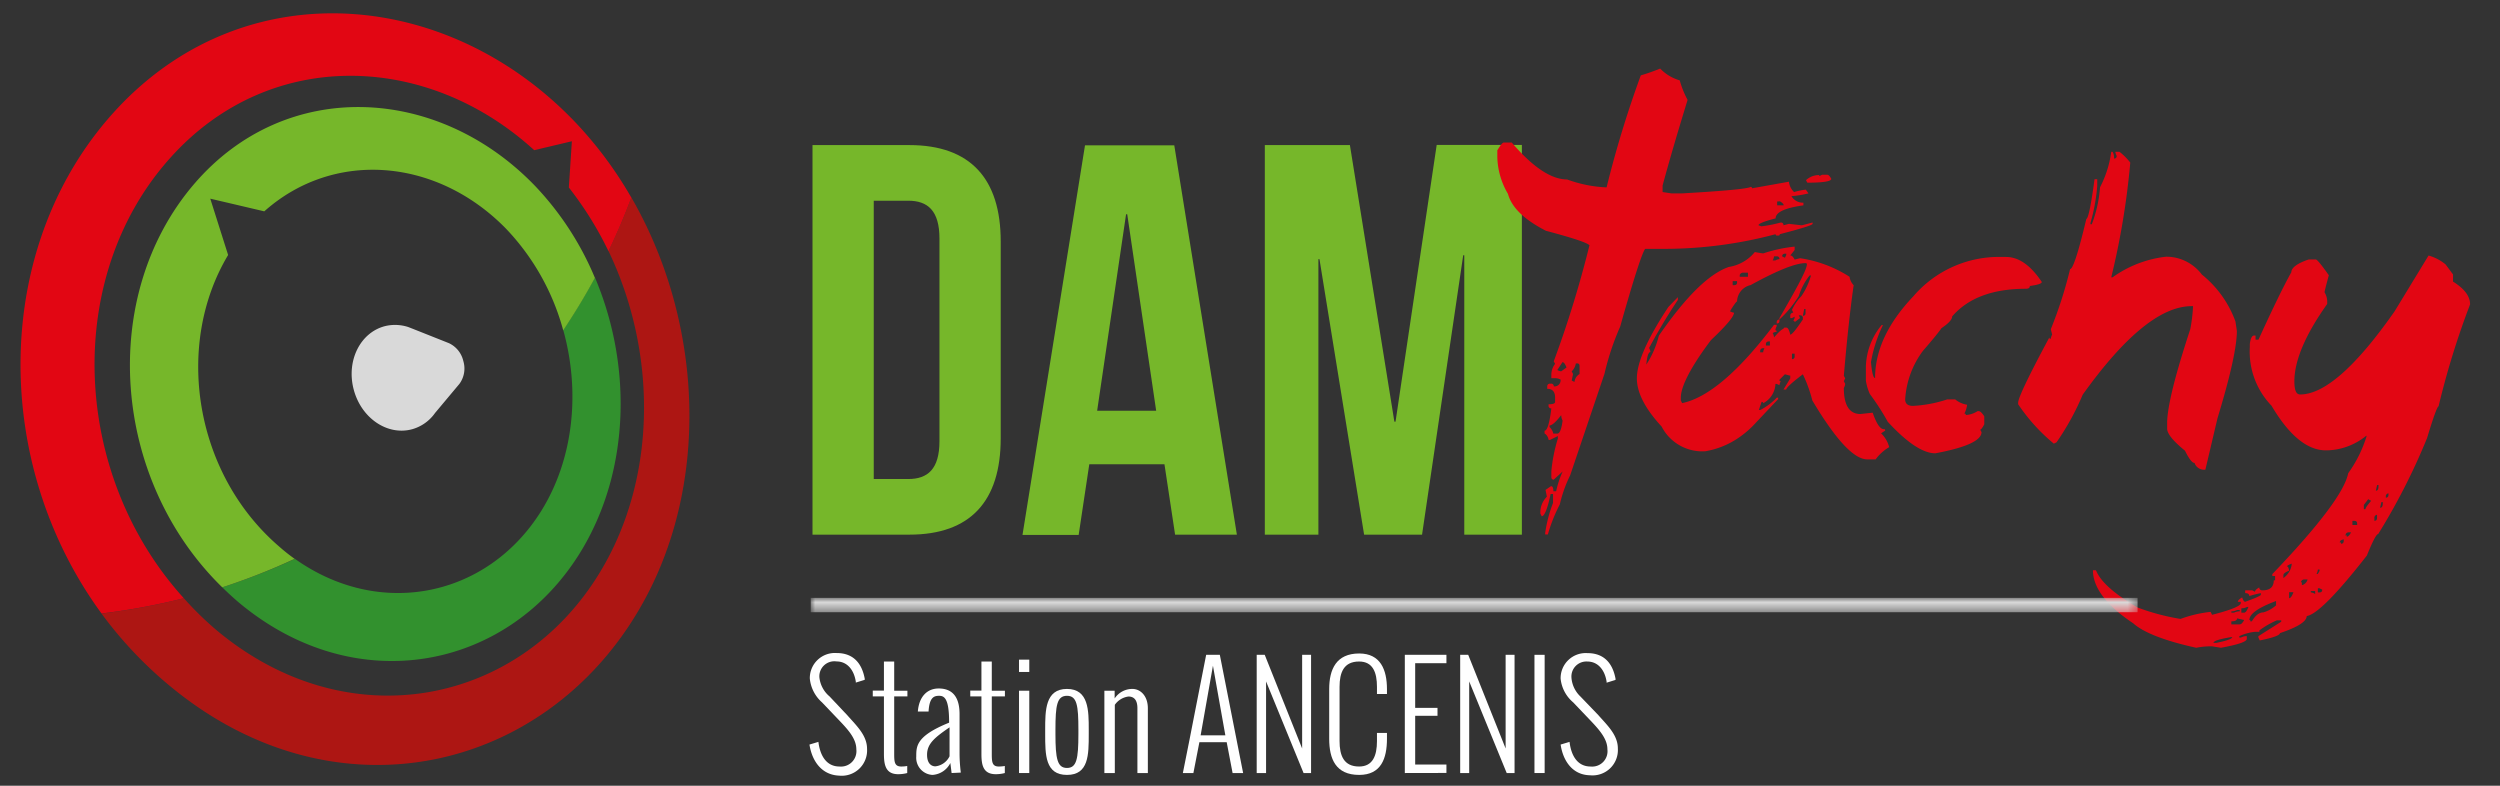 <svg xmlns="http://www.w3.org/2000/svg" xmlns:xlink="http://www.w3.org/1999/xlink" viewBox="0 0 280 88" width="280px" height="88px"><rect x="0" y="0" width="280" height="88" fill="#333333" stroke="none"/><defs><style>.a{fill:url(#a);}.b{fill:#d9d9d9;}.c{fill:#76b72a;}.d{fill:#e20613;}.e{mask:url(#b);}.f{fill:#ad1613;}.g{fill:#32912e;}.h{fill:#fff;}</style><linearGradient id="a" x1="90.8" y1="67.76" x2="239.42" y2="67.76" gradientUnits="userSpaceOnUse"><stop offset="0" stop-color="#fff"/><stop offset="0.13" stop-color="#fbfbfb"/><stop offset="0.26" stop-color="#f0f0f0"/><stop offset="0.38" stop-color="#dcdcdc"/><stop offset="0.51" stop-color="#c1c1c1"/><stop offset="0.63" stop-color="#9e9e9e"/><stop offset="0.75" stop-color="#737373"/><stop offset="0.87" stop-color="#404040"/><stop offset="0.99" stop-color="#060606"/><stop offset="1"/></linearGradient><mask id="b" x="90.8" y="66.96" width="148.61" height="1.61" maskUnits="userSpaceOnUse"><rect class="a" x="90.8" y="66.96" width="148.61" height="1.61"/></mask></defs><path class="b" d="M51.89,40.43a2.92,2.92,0,0,0-1.62-2h0l-4-1.59-.54-.21h0a4.75,4.75,0,0,0-2.54-.12c-2.8.67-4.43,3.85-3.58,7.1s3.82,5.24,6.6,4.45a4.67,4.67,0,0,0,2.15-1.35h0a3.94,3.94,0,0,0,.36-.45L51.45,43h0A2.9,2.9,0,0,0,51.89,40.43Z"/><path class="c" d="M91,16.25h10.85c6.86,0,10.23,3.8,10.23,10.78V49.1c0,7-3.37,10.78-10.23,10.78H91Zm6.86,6.23V53.65h3.87c2.18,0,3.49-1.12,3.49-4.24V26.72c0-3.12-1.31-4.24-3.49-4.24Z"/><path class="c" d="M138.53,59.88h-6.92L130.42,52H122l-1.19,7.91h-6.29l7-43.63h10ZM122.88,46h6.61L126.25,24h-.13Z"/><path class="c" d="M156.17,47.23h.13l4.61-31h9.54V59.88H164V28.59h-.12l-4.61,31.29h-6.49l-5-30.86h-.12V59.88h-6V16.25h9.53Z"/><path class="d" d="M185.94,7.68A4.9,4.9,0,0,0,188.13,9a10.45,10.45,0,0,0,.88,2.19q-1.77,5.76-2.8,9.59v.73l1,.15h1.19q7.27-.42,7.67-.73c.1,0,.15.05.15.16l4.14-.74a1.85,1.85,0,0,0,.58,1.16,7.4,7.4,0,0,1,1.31-.27l.3.42a12,12,0,0,1-1.91.31,1.49,1.49,0,0,0,1.34.73V23c-2.07.29-3.11.77-3.11,1.46-1.28.33-1.92.58-1.92.77l.31.12a14.78,14.78,0,0,0,2.19-.43c.2,0,.3.12.3.31l.61-.16c.86.1,1.34.16,1.46.16l1.19-.31v.15c0,.14-1.25.53-3.68,1.16a.13.13,0,0,1-.15.15h-.16a.13.13,0,0,1-.15-.15,48.37,48.37,0,0,1-12.08,1.64h-2.53c-.34.43-1.28,3.33-2.8,8.71a29.49,29.49,0,0,0-1.76,5.29l-3.84,11.36a14.81,14.81,0,0,0-1.16,3.26,17.85,17.85,0,0,0-1.34,3.37h-.3v-.15a15.16,15.16,0,0,1,.88-3.38v-1h-.27c-.35,1.66-.69,2.49-1,2.49l-.15-.3a2.49,2.49,0,0,1,.73-1.89l-.15-.76.61-.42q.27,0,.27.57h.31a10.88,10.88,0,0,1,.73-2.22l-1,.92c-.18,0-.27-.11-.27-.31v-.61a17.81,17.81,0,0,1,.73-3.68v-.28l-.88.43h-.16a1,1,0,0,0-.45-.73v-.3c.3,0,.56-.84.76-2.5a.28.28,0,0,1-.31-.31v-.15c.49,0,.73-.09.73-.27v-.46c0-.69-.29-1-.88-1v-.28c0-.2.14-.3.31-.3h.15a.27.27,0,0,1,.27.3.67.67,0,0,0,.76-.76,1.23,1.23,0,0,0-.61-.15h-.42v-.43a2,2,0,0,1,.42-1.18l-.15-.28a120.88,120.88,0,0,0,4-13c-.26-.29-1.89-.83-4.87-1.62q-3.66-1.87-4.26-4.14a8.46,8.46,0,0,1-1.19-4.11v-.76c.35-.59.59-.88.73-.88h.88q3.54,4.14,6.21,4.14a14.5,14.5,0,0,0,4.27.88h.15a119.41,119.41,0,0,1,3.83-12.54A22,22,0,0,0,185.94,7.68Zm-12.39,40v.15a1.4,1.4,0,0,1,.42.73h.46c.26,0,.46-.49.58-1.46a1.25,1.25,0,0,1-.15-.61C174.27,47.25,173.83,47.65,173.55,47.65ZM175,40.56l-.58.88a1,1,0,0,0,.43.15l.6-.43Q175.22,40.56,175,40.56Zm1.49.15a1.54,1.54,0,0,1-.46.88l.15.3-.15.73.31.16a1.17,1.17,0,0,1,.57-.89V41q0-.3-.27-.3Zm22.55-18.14V23h.73q0-.21-.42-.45Zm4.72-3v.16l.31-.16h.58c.14,0,.29.16.45.46,0,.28-.89.43-2.68.43l-.15-.28A2.12,2.12,0,0,1,203.77,19.61Z"/><path class="d" d="M201,27.62V28l-.49.61c.17,0,.33.15.49.46l.61-.15A14.06,14.06,0,0,1,207.15,31a1.67,1.67,0,0,0,.46.94c-.41,2.88-.77,6.26-1.1,10.14l.15.3-.15.31.15.3a1.05,1.05,0,0,1-.15.46c0,1.94.62,2.92,1.86,2.92l1.37-.15c.42,1.23.84,1.85,1.25,1.85.1,0,.15,0,.15.16l-.46.3a3.28,3.28,0,0,1,.91,1.55,5,5,0,0,0-1.52,1.37h-.94q-2.22,0-6.15-6.6a15.37,15.37,0,0,0-1.06-2.93q-1.86,1.41-1.86,1.71h-.31l.76-1.25v-.3l-.6-.16-.61.61c0,.11,0,.16.15.16a1.15,1.15,0,0,0-.15.45L199,43h-.15a2.56,2.56,0,0,1-1.37,2.16q0-.15-.18-.15l-.31.91h.16A6.94,6.94,0,0,0,199,44.54h.15v.16l-2.46,2.61a10.85,10.85,0,0,1-2.13,1.83,9.36,9.36,0,0,1-3.56,1.4,5.12,5.12,0,0,1-4.9-2.77c-1.85-2-2.77-3.8-2.77-5.39,0-1.78,1.17-4.44,3.53-8l1.06-1.1v.31c-1.07,1.6-2.15,3.39-3.22,5.38a1.24,1.24,0,0,1,.15.46c-.22,0-.38.47-.46,1.4a10.6,10.6,0,0,0,1.4-3.23c3-4.34,5.57-6.91,7.83-7.7a4.71,4.71,0,0,0,2.92-1.67c.55.1.86.15.94.15A16.78,16.78,0,0,1,201,27.62Zm-7.24,7.24a1.05,1.05,0,0,0,.45.16c0,.42-.86,1.45-2.58,3.07-2.26,3-3.38,5.2-3.38,6.45v.31l.15.3q4.35-.91,10.29-8.77h.3v.16a1.15,1.15,0,0,0-.15.45.14.14,0,0,1,.15.16,1.15,1.15,0,0,0-.45.15,1.16,1.16,0,0,1,.15.49c.55-.63.9-.95,1.06-.95,0-.1.05-.15.16-.15h.15c.18,0,.33.26.45.79.19,0,.65-.57,1.41-1.7v-.16a.27.27,0,0,0-.31-.3h-.15l.15.3-.61.46a.13.13,0,0,0-.15-.15l.15-.31v-.15l-.3.15h-.19v-.3a.33.33,0,0,1,.34-.3l-.15-.31a5.41,5.41,0,0,1,1.06-1.55,7.73,7.73,0,0,0,1.07-2.31h-.15a7.19,7.19,0,0,0-1.22,2.31,12.54,12.54,0,0,1-2.16,2.62v-.16c2-3.45,3.07-5.44,3.07-6a.13.13,0,0,0-.15-.15q-1.68,0-6.15,2.46a1.93,1.93,0,0,0-1.52,1.83C194.47,33.77,194.2,34.13,193.76,34.86Zm.3-3.37v.45h.15c.23,0,.34-.1.34-.3v-.15Zm.79-.64V31h.92v-.46h-.61C195,30.58,194.85,30.68,194.85,30.85Zm2.29,8.46v.15h.33a1.24,1.24,0,0,1,.15-.46h-.15C197.25,39,197.14,39.15,197.14,39.31Zm.64-.76v.15h.45v-.46h-.15C197.88,38.26,197.78,38.36,197.78,38.55Zm.91-9.84a1.14,1.14,0,0,1-.15.46h.3a1.18,1.18,0,0,1,.46-.15.28.28,0,0,0-.31-.31Zm.61,7.07v.15c0,.2-.1.3-.31.3v-.15C199,35.88,199.13,35.78,199.3,35.78Zm.3-7.07.31.16.15-.31v-.15h-.15C199.7,28.43,199.6,28.53,199.6,28.71Zm1.1,10.9v.61a.27.27,0,0,0,.3-.3v-.31Zm1.37-5-.15.76a.27.27,0,0,0,.3-.3v-.46Z"/><path class="d" d="M224.23,28.78h.45q2.13,0,4,2.8c0,.18-.45.33-1.34.45,0,.2-.14.31-.42.31q-5.61,0-8.28,3.1c0,.35-.4.78-1.19,1.31-.37.53-1.06,1.37-2.07,2.53a10.11,10.11,0,0,0-2,5.45c0,.48.29.73.88.73a14.61,14.61,0,0,0,3.84-.73h.88a2.72,2.72,0,0,0,1.34.6,3.12,3.12,0,0,1-.31,1c.11,0,.16,0,.16.15a2.63,2.63,0,0,0,1.31-.43h.15c.16,0,.36.2.61.58v.89c-.21.4-.36.6-.46.6l.15.28q0,1.4-5.17,2.37c-1.38,0-3.16-1.17-5.33-3.53a26.78,26.78,0,0,0-2-3.1,5.7,5.7,0,0,1-.45-1.5V41a7.62,7.62,0,0,1,1.76-4.59h.15a15.5,15.5,0,0,0-1.34,4.14c.1,1.19.26,1.79.46,1.79q0-4.65,4.29-9.16A12.62,12.62,0,0,1,224.23,28.78Z"/><path class="d" d="M236.61,17a1.36,1.36,0,0,1,.16.76c.2,0,.3-.1.3-.31a1.15,1.15,0,0,1-.15-.45h.46a6.89,6.89,0,0,1,1.21,1.21,86,86,0,0,1-2.13,12.85h.15a12.72,12.72,0,0,1,6-2.31,5,5,0,0,1,4,2A12,12,0,0,1,250.37,36l.16,1.06q0,2.65-2.17,9.78L247,52.61h-.15a1.11,1.11,0,0,1-1.06-.76c-.27,0-.62-.46-1.07-1.37-1.32-1.08-2-1.9-2-2.47V47.4q0-2.67,2.59-10.53a17.62,17.62,0,0,0,.31-2.58h-.16q-5.11,0-12.2,9.92a28.82,28.82,0,0,1-2.93,5.33l-.3.15a20.68,20.68,0,0,1-4-4.42v-.15q0-.82,3.5-7.33c0,.1,0,.15.16.15a1.18,1.18,0,0,1,.15-.46l-.15-.61a47.57,47.57,0,0,0,2.16-6.73q.48,0,1.82-5.62c.23-.09.53-1.57.92-4.45h.3v.76a20.39,20.39,0,0,1-.76,4.14v.15h.15a14.34,14.34,0,0,0,.92-4.14A12,12,0,0,0,236.46,17Z"/><path class="d" d="M272,28.62a5.15,5.15,0,0,1,1.91,1l.83,1.12v.8c1.27.79,1.91,1.64,1.91,2.55a91,91,0,0,0-3.53,11.42c-.14,0-.57,1.17-1.28,3.53a71.62,71.62,0,0,1-5.48,10.77c-.2,0-.62.8-1.27,2.41Q260,68.74,258.35,69c0,.6-1,1.24-3,1.91,0,.24-.76.52-2.26.82l-.15-.33v-.15l2.56-1.62v-.15H255a9.34,9.34,0,0,0-1.95,1.13v.15h-.48a5.66,5.66,0,0,0-1.77.49v.15H251a1.34,1.34,0,0,1,.64-.15v.3c0,.33-1,.65-2.89,1l-1-.16h-.31a8.23,8.23,0,0,0-1.46.16q-5.3-1.17-7.06-2.74c-3-2-4.51-4-4.51-5.94h.34q.74,1.89,4.66,4.17a25.06,25.06,0,0,0,4.81,1.28,13.92,13.92,0,0,1,3.37-.79l.16.33c2.15-.55,3.22-1,3.22-1.31v-.15h-.33c0-.14.16-.3.48-.49.11.33.22.49.34.49,1.18-.42,1.76-.69,1.76-.79v-.18a10.49,10.49,0,0,0-1.3.33c0-.22-.16-.33-.46-.33v-.31h.79l.31.16c0-.15.16-.31.48-.49,0,.22.15.33.34.33.85,0,1.28-.37,1.28-1.12h.15v-.49h-.31V64.3Q262.4,56.05,263,53a14.28,14.28,0,0,0,2.07-4.18H265a7.22,7.22,0,0,1-4.35,1.62h-.15c-2.09,0-4.12-1.67-6.09-5a8.73,8.73,0,0,1-2.43-6.58v-.33c.08-.63.24-.95.48-.95h.16v.46h.33q2.43-5.33,3.68-7.55c0-.49.65-1,1.95-1.43h.79c.14,0,.63.59,1.46,1.77-.32,1.17-.48,1.81-.48,1.91a2.1,2.1,0,0,1,.3,1v.3q-3.68,5.18-3.68,8.68c0,1,.21,1.46.64,1.46q4.08,0,10.59-9.32ZM247.91,72h.33c1.18-.24,1.77-.46,1.77-.64h-.15C248.56,71.58,247.91,71.79,247.91,72Zm2-3.53v.15h.3a1.43,1.43,0,0,1,.64-.15v-.15h-.3A1.34,1.34,0,0,1,249.86,68.47Zm.64.79c0,.22-.22.33-.64.33v.34h.94c.16,0,.33-.16.49-.49Zm.48-1.13v.49h.31c.16,0,.32-.21.48-.64h-.15A1.29,1.29,0,0,1,251,68.13Zm1,1.31v.15h.18c.38-.65.81-1,1.28-1a3.72,3.72,0,0,0,1.43-.79v-.49C252.89,68.07,251.93,68.77,251.93,69.44Zm4.2-6a1.36,1.36,0,0,1,.15.48c-.43.17-.64.33-.64.49v.33a2.22,2.22,0,0,0,.94-1.61C256.28,63.27,256.13,63.37,256.13,63.48Zm.15,2.89V67c.16,0,.32-.23.49-.67Zm1.43-1.13v.34a.88.88,0,0,0,.64-.64H258Q257.71,65,257.71,65.24Zm1,1v.15a1,1,0,0,1,.49.18v-.33Zm.79-2.41a1.24,1.24,0,0,1-.15.49h.15l.19-.34v-.15Zm0,2.1v.46h.19c.2,0,.3-.1.3-.31l-.3-.15Zm2.59-5.14v.15c.21,0,.31-.11.31-.34v-.15C262.16,60.47,262.06,60.58,262.06,60.77Zm.64-.82v.18c.16,0,.33-.17.49-.49H263C262.81,59.66,262.7,59.76,262.7,60Zm.64-1.59v.46H264v-.15c0-.21-.1-.31-.3-.31Zm1.77-2.43-.49.64v.48h.18c0-.14.22-.45.64-.94Zm1-1.59-.15.64q.3,0,.3-.48v-.16ZM265.93,58v.33q.3,0,.3-.33v-.34A.32.32,0,0,0,265.93,58Zm.79-1.77-.15.64c.2,0,.3-.16.3-.49v-.15Zm.49-.64v.15q.3,0,.3-.33v-.15A.32.32,0,0,0,267.21,55.62Z"/><g class="e"><rect class="b" x="90.8" y="66.96" width="148.61" height="1.61"/></g><path class="f" d="M70.71,22.11q-1.15,3.08-2.56,6C73.6,39.48,73.6,53.46,67.25,64c-9,15-28.31,18.93-43.07,6.52A36.85,36.85,0,0,1,20.59,67a73.52,73.52,0,0,1-9.22,1.72,45.36,45.36,0,0,0,8,8.39c18.32,14.89,41.66,9.4,52.3-9C79.58,54.49,78.82,36.16,70.71,22.11Z"/><path class="g" d="M65.15,61.61c5.4-9,5.66-20.68,1.48-30.54-1.09,2-2.28,4-3.55,5.88,1.92,6.87,1.2,14.43-2.5,20.34-6,9.56-18,12.09-27.55,5.3a72.31,72.31,0,0,1-8.14,3.19c.6.58,1.21,1.15,1.86,1.7C39.89,78.47,57.06,75.05,65.15,61.61Z"/><path class="d" d="M19.1,17.65C30.21,5.28,47.84,5.87,59.83,16.82l4.22-1L63.71,21a39,39,0,0,1,4.44,7.13q1.41-2.92,2.56-6a44.37,44.37,0,0,0-5.62-7.73C50.92-1.16,27.9-3.48,13.28,12c-14.15,15-14.45,39.59-1.91,56.71A73.52,73.52,0,0,0,20.59,67C8,53.13,7.07,31,19.1,17.65Z"/><path class="c" d="M31.24,61.19C21.74,53,19.53,38.6,25.55,28.56l-2-6.31,6.05,1.42c7.78-6.93,19.32-6,27.08,1.95A26.47,26.47,0,0,1,63.08,37c1.27-1.9,2.46-3.86,3.55-5.88A33.75,33.75,0,0,0,60,20.9c-10.9-11.4-28-12.25-38.25-.3C11,33.14,12.49,53.68,24.89,65.78A72.31,72.31,0,0,0,33,62.59,21.14,21.14,0,0,1,31.24,61.19Z"/><path class="h" d="M90.66,83.39l1-.3c.17,1.39.8,2.76,2.37,2.76a1.73,1.73,0,0,0,1.88-1.92c0-1.12-.81-2.08-1.78-3.1l-2.07-2.17A4.08,4.08,0,0,1,90.7,76a2.81,2.81,0,0,1,3-2.86c1.75,0,2.8,1,3.15,2.87l0,.13-1,.31,0-.11c-.19-1.24-.91-2.26-2.17-2.26a1.68,1.68,0,0,0-1.91,1.77A3.23,3.23,0,0,0,92.91,78l2,2.12c1,1.14,2.2,2.23,2.2,3.75a2.84,2.84,0,0,1-3.13,3C92,86.79,90.94,85.21,90.66,83.39Z"/><path class="h" d="M99,84.4V78H97.75v-.65H99V74.09h1.15v3.27h1.48V78h-1.48v6.34c0,.93,0,1.51.79,1.51a3.79,3.79,0,0,0,.67-.06v.79a3.87,3.87,0,0,1-1,.13C99.14,86.72,99,85.58,99,84.4Z"/><path class="h" d="M106.58,86.58l-.14-1.12a2.42,2.42,0,0,1-2,1.33,1.92,1.92,0,0,1-1.82-2.05c0-1.19,0-2.31,3.68-3.8v-.08c0-2.7-.57-2.93-1.13-2.93s-1.08.18-1.17,1.76v0h-1.2c.12-1.61,1-2.58,2.33-2.58,2,0,2.34,1.6,2.34,2.87v4.43a18.1,18.1,0,0,0,.14,2.12Zm-.23-1.88V81.46c-1.59,1.1-2.52,1.8-2.52,3.07,0,1,.5,1.3.93,1.3A2,2,0,0,0,106.35,84.7Z"/><path class="h" d="M109.92,84.4V78h-1.25v-.65h1.25V74.09h1.16v3.27h1.47V78h-1.47v6.34c0,.93,0,1.51.78,1.51a4,4,0,0,0,.68-.06v.79a3.92,3.92,0,0,1-1,.13C110.05,86.72,109.92,85.58,109.92,84.4Z"/><path class="h" d="M114.13,75.26V73.88h1.15v1.38Zm0,11.32V77.36h1.15v9.22Z"/><path class="h" d="M117.06,82.21v-.48c0-2.14,0-4.57,2.44-4.57s2.44,2.43,2.44,4.57v.48c0,2.32,0,4.58-2.44,4.58S117.06,84.53,117.06,82.21Zm1.15-.48v.48c0,2.77.21,3.8,1.29,3.8s1.28-1,1.28-3.8v-.48c0-2.72-.16-3.8-1.28-3.8S118.21,79,118.21,81.73Z"/><path class="h" d="M123.69,86.58V77.36h1.15v.87a2.36,2.36,0,0,1,2-1.07c.82,0,1.72.7,1.72,2.18v7.24h-1.17V79.32c0-1-.45-1.31-1-1.31a2.2,2.2,0,0,0-1.53.93v7.64Z"/><path class="h" d="M133.66,86.58h-1.18c1.24-6.14,1.38-7.09,2.61-13.24h1.53l2.61,13.24h-1.18l-.66-3.45h-3.06Zm.81-4.22h2.77l-1.39-7.8Z"/><path class="h" d="M140.75,86.58V73.34h.9l4.19,10.49V73.34h1V86.58H146l-4.2-10.26V86.58Z"/><path class="h" d="M148.87,82.74V77.19c0-2.23.79-4,3.36-4,2.38,0,3.11,1.81,3.11,4v.54h-1.12v-.8c0-1.61-.45-2.84-2-2.84-1.72,0-2.19,1.23-2.19,2.84V83c0,1.62.47,2.85,2.19,2.85,1.54,0,2-1.23,2-2.85v-.91h1.12v.65c0,2.22-.66,4.05-3.11,4.05C149.6,86.79,148.87,85,148.87,82.74Z"/><path class="h" d="M157.34,86.58V73.34H162v.94H158.5v5H161v.89H158.5v5.46H162v.94Z"/><path class="h" d="M163.54,86.58V73.34h.9l4.19,10.49V73.34h1V86.58h-.88l-4.2-10.26V86.58Z"/><path class="h" d="M171.86,86.58V73.34H173V86.58Z"/><path class="h" d="M174.79,83.39l1-.3c.16,1.39.79,2.76,2.36,2.76a1.72,1.72,0,0,0,1.88-1.92c0-1.12-.81-2.08-1.77-3.1l-2.07-2.17a4,4,0,0,1-1.4-2.65,2.81,2.81,0,0,1,3-2.86c1.75,0,2.8,1,3.15,2.87l0,.13-1,.31,0-.11c-.19-1.24-.91-2.26-2.17-2.26A1.68,1.68,0,0,0,176,75.86,3.23,3.23,0,0,0,177,78L179,80.08c1,1.14,2.2,2.23,2.2,3.75a2.84,2.84,0,0,1-3.13,3C176.11,86.79,175.06,85.21,174.79,83.39Z"/></svg>